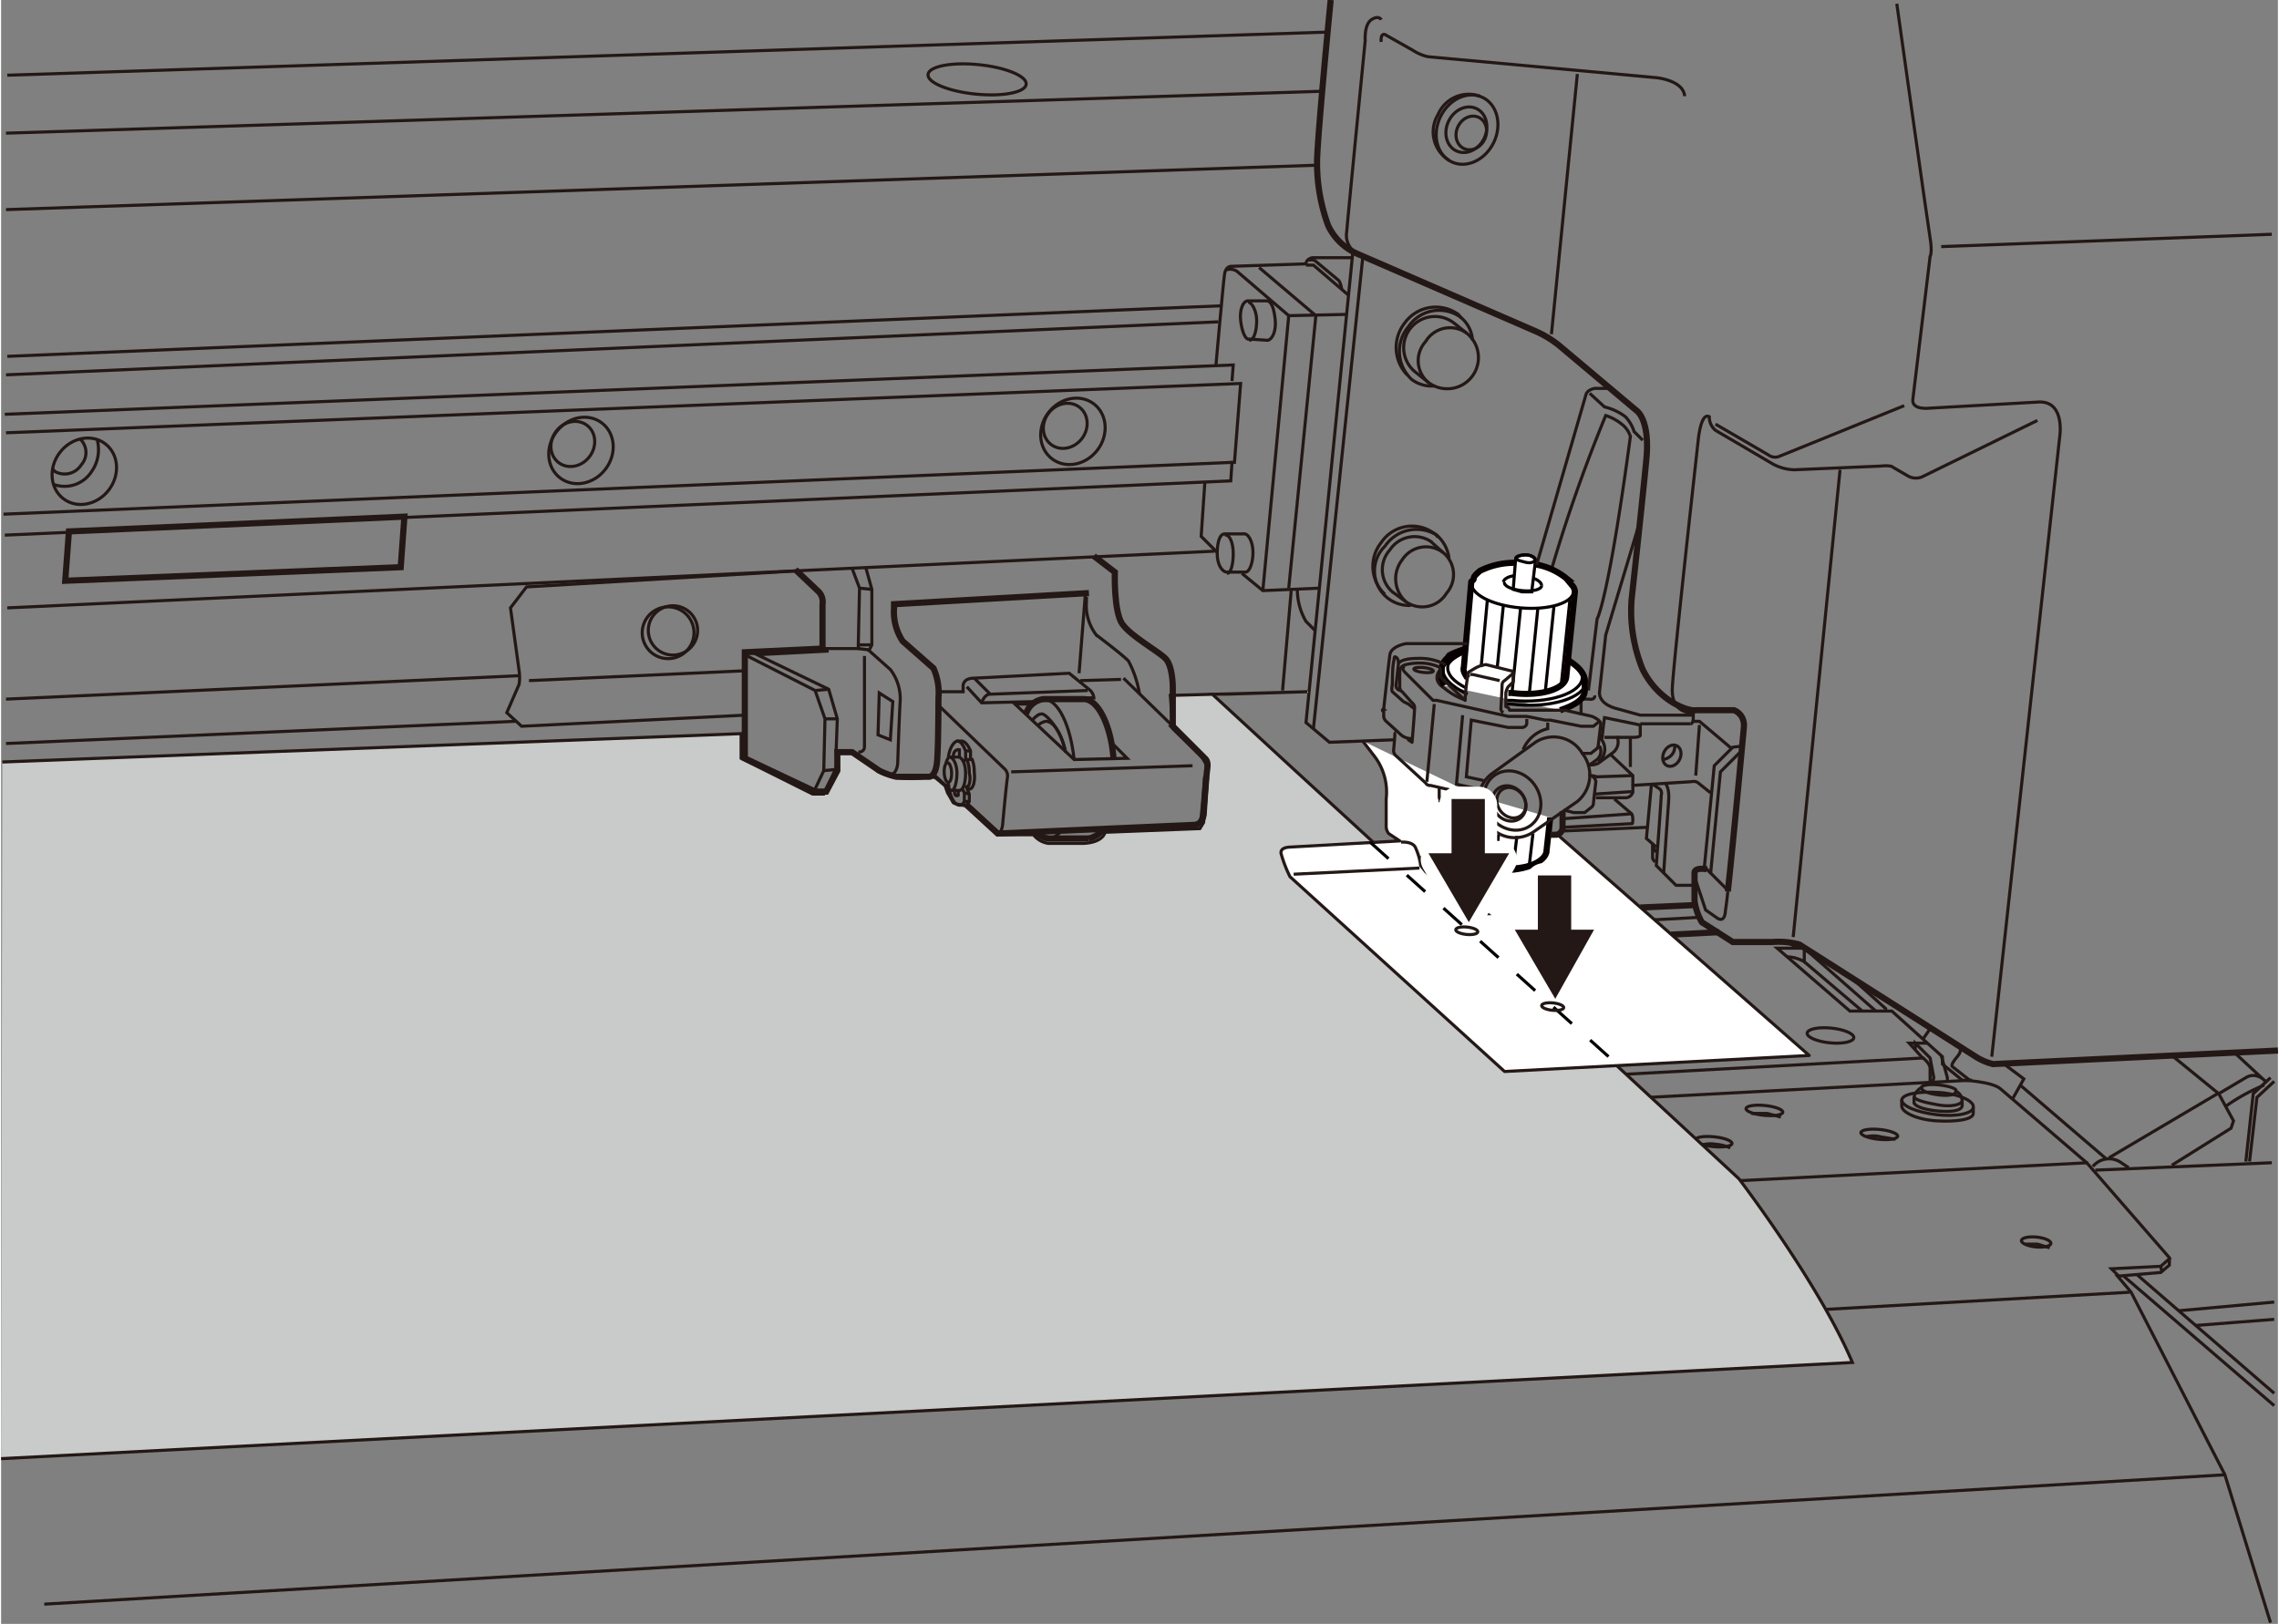 <svg id="レイヤー_1" data-name="レイヤー 1" xmlns="http://www.w3.org/2000/svg" width="65.1mm" height="46.4mm" viewBox="0 0 184.6 131.7"><rect x="0" y="0" width="184.6" height="131.7" fill="#808080" stroke="none"/><defs><style>.cls-1,.cls-10,.cls-12,.cls-2,.cls-3,.cls-6,.cls-9{fill:none;}.cls-1,.cls-11,.cls-2,.cls-3,.cls-4,.cls-5,.cls-9{stroke:#231815;}.cls-1,.cls-12,.cls-2,.cls-3,.cls-4,.cls-6,.cls-7,.cls-8{stroke-miterlimit:10;}.cls-1{stroke-width:0.1px;}.cls-12,.cls-2,.cls-4,.cls-5,.cls-6,.cls-8,.cls-9{stroke-width:0.25px;}.cls-3,.cls-7{stroke-width:0.5px;}.cls-4{fill:#c9caca;}.cls-5,.cls-7,.cls-8{fill:#fff;}.cls-10,.cls-5,.cls-9{stroke-linejoin:round;}.cls-6,.cls-7,.cls-8{stroke:#070001;}.cls-10,.cls-11,.cls-9{stroke-linecap:round;}.cls-10{stroke:#fff;stroke-width:3px;}.cls-11{fill:#231815;}.cls-12{stroke:#000;stroke-dasharray:2 2;}</style></defs><line class="cls-1" x1="26.3" y1="72.2" x2="23.4" y2="75.5"/><line class="cls-1" x1="27.5" y1="72.2" x2="24.8" y2="75.3"/><line class="cls-1" x1="28.8" y1="72.1" x2="26" y2="75.3"/><line class="cls-1" x1="30" y1="72.1" x2="27.3" y2="75.2"/><line class="cls-1" x1="31.3" y1="72" x2="28.5" y2="75.1"/><line class="cls-1" x1="32.5" y1="72" x2="29.8" y2="75.1"/><line class="cls-1" x1="33.2" y1="72.6" x2="31" y2="75"/><line class="cls-1" x1="33.6" y1="73.5" x2="32.3" y2="75"/><line class="cls-1" x1="33.8" y1="74.5" x2="33.5" y2="74.9"/><line class="cls-1" x1="6.4" y1="73.1" x2="5.8" y2="73.8"/><line class="cls-1" x1="7.7" y1="73.1" x2="6.3" y2="74.6"/><line class="cls-1" x1="8.9" y1="73" x2="6.7" y2="75.5"/><line class="cls-1" x1="10.2" y1="72.9" x2="7.2" y2="76.3"/><line class="cls-1" x1="11.4" y1="72.9" x2="8.4" y2="76.2"/><line class="cls-1" x1="12.6" y1="72.8" x2="9.7" y2="76.2"/><line class="cls-1" x1="13.9" y1="72.8" x2="10.9" y2="76.1"/><line class="cls-1" x1="15.1" y1="72.7" x2="12.1" y2="76.1"/><line class="cls-1" x1="16.4" y1="72.7" x2="13.4" y2="76"/><line class="cls-1" x1="17.6" y1="72.6" x2="14.7" y2="75.9"/><line class="cls-1" x1="16" y1="75.8" x2="16" y2="75.8"/><line class="cls-1" x1="18.9" y1="72.6" x2="16" y2="75.8"/><line class="cls-1" x1="20.1" y1="72.5" x2="17.2" y2="75.8"/><line class="cls-1" x1="21.3" y1="72.5" x2="18.4" y2="75.8"/><line class="cls-1" x1="22.6" y1="72.4" x2="19.7" y2="75.7"/><line class="cls-1" x1="23.8" y1="72.4" x2="21" y2="75.5"/><line class="cls-1" x1="25.1" y1="72.3" x2="22.3" y2="75.4"/><line class="cls-1" x1="16.5" y1="72.6" x2="19.8" y2="75.7"/><line class="cls-1" x1="15.2" y1="72.7" x2="18.5" y2="75.7"/><line class="cls-1" x1="14" y1="72.7" x2="17.3" y2="75.8"/><line class="cls-1" x1="12.8" y1="72.8" x2="16.1" y2="75.9"/><line class="cls-1" x1="11.5" y1="72.9" x2="14.8" y2="75.9"/><line class="cls-1" x1="10.3" y1="72.9" x2="13.5" y2="75.9"/><line class="cls-1" x1="9" y1="73" x2="12.2" y2="76"/><line class="cls-1" x1="7.8" y1="73.1" x2="11" y2="76"/><line class="cls-1" x1="6.5" y1="73.1" x2="9.7" y2="76.1"/><line class="cls-1" x1="5.3" y1="73.2" x2="8.5" y2="76.2"/><line class="cls-1" x1="6.7" y1="75.7" x2="7.3" y2="76.3"/><line class="cls-1" x1="31.4" y1="71.9" x2="33.8" y2="74.1"/><line class="cls-1" x1="30.1" y1="71.9" x2="33.3" y2="74.9"/><line class="cls-1" x1="28.9" y1="72" x2="32.2" y2="75"/><line class="cls-1" x1="27.7" y1="72" x2="30.9" y2="75.1"/><line class="cls-1" x1="26.4" y1="72.1" x2="29.7" y2="75.1"/><line class="cls-1" x1="25.2" y1="72.2" x2="28.5" y2="75.2"/><line class="cls-1" x1="23.9" y1="72.2" x2="27.2" y2="75.3"/><line class="cls-1" x1="22.7" y1="72.3" x2="26" y2="75.4"/><line class="cls-1" x1="21.4" y1="72.4" x2="24.7" y2="75.4"/><line class="cls-1" x1="20.2" y1="72.4" x2="23.5" y2="75.4"/><line class="cls-1" x1="19" y1="72.5" x2="22.3" y2="75.6"/><line class="cls-1" x1="17.7" y1="72.6" x2="20.9" y2="75.6"/><path class="cls-2" d="M115.7,31a2.3,2.3,0,0,1-.2-3.3,2.3,2.3,0,0,1,3.3-.7"/><path class="cls-2" d="M115.7,31a2.5,2.5,0,0,0,3.1-4l-1-.8a2.5,2.5,0,0,0-3.1,4Z"/><path class="cls-2" d="M116.2,31.3a2.7,2.7,0,0,1-1.8-.5,3.1,3.1,0,0,1-.3-4.3,3,3,0,0,1,4.2-.8,2.6,2.6,0,0,1,1,1.9"/><path class="cls-2" d="M114,30.4a3.2,3.2,0,0,1-.2-4.2,3.1,3.1,0,0,1,4.2-.8c.2.1.3.3.4.4"/><ellipse class="cls-2" cx="46.4" cy="36" rx="1.9" ry="1.7" transform="translate(-10.4 51.1) rotate(-52.7)"/><ellipse class="cls-2" cx="47" cy="36.5" rx="2.8" ry="2.5" transform="translate(-10.5 51.8) rotate(-52.7)"/><ellipse class="cls-2" cx="86.2" cy="34.5" rx="1.9" ry="1.7" transform="translate(6.6 82.2) rotate(-52.7)"/><ellipse class="cls-2" cx="86.9" cy="35" rx="2.8" ry="2.5" transform="translate(6.4 82.9) rotate(-52.7)"/><ellipse class="cls-2" cx="54.5" cy="51.2" rx="2" ry="2" transform="translate(-18.5 34.8) rotate(-30.6)"/><ellipse class="cls-2" cx="54.1" cy="51.3" rx="2.1" ry="2.1" transform="translate(-18.6 34.7) rotate(-30.6)"/><ellipse class="cls-2" cx="6.7" cy="38.2" rx="2.8" ry="2.5" transform="translate(-27.7 20.4) rotate(-52.7)"/><path class="cls-2" d="M7.8,35.7a3.1,3.1,0,0,1-.5,2.6,2.6,2.6,0,0,1-3,1"/><path class="cls-2" d="M6.4,35.6a1.5,1.5,0,0,1,.1,2.1,1.6,1.6,0,0,1-2.2.5c0-.1-.1-.1-.1-.2"/><path class="cls-2" d="M126.7,65.7l.8.2h.9l.5-.4a.4.4,0,0,0,.2-.3c0-.1.2-1.8.2-1.8s0-.4-.6-.6"/><path class="cls-2" d="M125.7,46.2a125.3,125.3,0,0,1,4.4-12.5,4,4,0,0,1,1.3.7,2,2,0,0,1,.7,1c-1.8,13.4-2.7,14.8-2.7,14.8l-.7,5.8"/><path class="cls-2" d="M117.1,53.8c0-.3.1-.7.3-.8a3.9,3.9,0,0,1,1.3-.4"/><line class="cls-2" x1="116.5" y1="55.2" x2="116.8" y2="54.9"/><path class="cls-2" d="M116.7,54.3s-.8.8.3,1.5a5.3,5.3,0,0,0,1.8,1"/><path class="cls-2" d="M128.8,31.9,130,33a4.6,4.6,0,0,1,1.7.8,3.1,3.1,0,0,1,.7,1.2l.7.7"/><path class="cls-2" d="M132.9,42.2l-2.8,9.3-.5,4.6s-.2,1,1.5,1.4l1.8.5h4.3"/><path class="cls-2" d="M129.2,56.4s.1.4-.5.3h-.6v1.3"/><path class="cls-2" d="M129.7,59.8h.1c0-.1.2-1.6.2-1.6l2.9.6v.8s.1.2-.6.2H130"/><path class="cls-2" d="M137,58.7s.2,0,.2-.5v-.4"/><line class="cls-2" x1="132.9" y1="58.7" x2="137" y2="58.7"/><path class="cls-2" d="M129.6,60.5a.9.9,0,0,1-.2,1.1l-.7.5"/><path class="cls-2" d="M128.6,62a1.3,1.3,0,0,0,.9-.1l1.1-.8a1.1,1.1,0,0,0,.4-1.4"/><path class="cls-2" d="M129.6,59.9h.1a1.3,1.3,0,0,1-.2,1.9"/><path class="cls-2" d="M130.5,61.2l1.8,1.7v1.3a.6.6,0,0,1-.6.5h-2.4"/><polyline class="cls-2" points="132.3 62.9 129.4 63 129 62.9"/><line class="cls-2" x1="132.2" y1="64.2" x2="129.2" y2="64.4"/><path class="cls-2" d="M132.2,63.7l4.8-.3s.4-.1.6.1l1,.8"/><polyline class="cls-2" points="141.2 60.5 140.4 60.6 138.9 62.1 138.1 70.3 139.9 72.1 140.1 72.1"/><polyline class="cls-2" points="141.2 61.1 140.9 61.1 139.4 62.6 138.6 70.9"/><line class="cls-2" x1="127.9" y1="56.4" x2="128.1" y2="56.6"/><path class="cls-2" d="M134.1,69.9c-.2-.2-.2-.3-.2-.4V68.4a1.3,1.3,0,0,0,.3.7"/><path class="cls-2" d="M130.8,64.8l1.4,1.2s.1.1.1.5-.1.3-.1.3l-5.6.3"/><line class="cls-2" x1="126.6" y1="66.4" x2="132.2" y2="66"/><path class="cls-2" d="M133.9,63.6l.6.4a.5.5,0,0,1,.1.5c0,.4-.4,5.7-.4,5.7l1.6,1.6h1.4"/><path class="cls-2" d="M134.9,63.5s.4.3.3,1.5-.4,5.8-.4,5.8"/><line class="cls-2" x1="126.5" y1="67.4" x2="133.4" y2="67.1"/><path class="cls-2" d="M133.9,63.6a.1.1,0,0,0-.1.1l-.4,4.3.8.7"/><path class="cls-3" d="M140,72.3c.4-3.6,1.2-12.2,1.3-13.3s-.8-1.4-.8-1.4h-3.1c-.6.1-3-.7-4.3-3.3a12.5,12.5,0,0,1-.9-5.7s.9-8.2,1.2-11.4-.8-3.9-.8-3.9l-6.3-5.3a8.4,8.4,0,0,0-1.8-1.1L110,20.6a4.7,4.7,0,0,1-2.4-2.3,14.7,14.7,0,0,1-.9-5.4c.1-2.7,1.1-12.9,1.1-12.9"/><path class="cls-2" d="M137.4,71.4l.8,2.4,1,.7c.6.3.6-.6.6-.6s.1-.6.2-1.6"/><path class="cls-3" d="M184.6,85.2l-23.1,1.1a4.8,4.8,0,0,1-1.4-.6l-14.3-9.1a6.4,6.4,0,0,0-2.2-.2h-3.2l-2.5-1.6a4.6,4.6,0,0,1-.6-1.8V70.8c0-.5,1-.3,1-.3"/><line class="cls-2" x1="145.3" y1="76" x2="149.1" y2="38.1"/><path class="cls-2" d="M137.2,57.8s-1.8.2-1.7-2,2.1-20.1,2.1-20.1.2-2.3.9-1.9a1.4,1.4,0,0,0,.5,1.1l4.6,2.7a3.8,3.8,0,0,0,1.8.5l7-.3s.8-.1,1,.1l1.2.7a1.3,1.3,0,0,0,1.3,0l9.2-4.5"/><path class="cls-2" d="M161.4,85.7l5.5-50.2s.5-2.9-1.6-2.9l-8.9.5s-1.5.2-1.4-.7l1.4-11.6s.2-.3,0-1.5-2.7-19-2.7-19"/><line class="cls-2" x1="157.3" y1="20" x2="184.1" y2="19"/><path class="cls-2" d="M139,34.4l4.3,2.5a.9.9,0,0,0,.9.1l10.1-4.1"/><path class="cls-2" d="M111.9,1.6s-.2-.4-.8,0-.5,1.7-.5,1.7-1.4,14.2-1.5,15.5a1.7,1.7,0,0,0,.9,1.8"/><path class="cls-2" d="M111.9,3.4s-.1-.7.3-.6l2.3,1.3a3.6,3.6,0,0,0,1.2.5l18.5,1.7s2.2.2,2.3,1.5"/><line class="cls-2" x1="127.8" y1="6" x2="125.7" y2="27.1"/><polyline class="cls-2" points="109.6 20.4 105.8 58.6 107.7 60.2 112.9 60"/><line class="cls-2" x1="110.4" y1="20.9" x2="106.4" y2="59.1"/><line class="cls-2" x1="99.8" y1="37.5" x2="0.2" y2="41.7"/><path class="cls-2" d="M100.9,46.4c.3,0,.6-.7.6-1.6s-.4-1.6-.8-1.5H99.2c-.4,0-.6.7-.6,1.6s.4,1.5.8,1.5Z"/><path class="cls-2" d="M99.2,43.4c.4-.1.7.6.7,1.5s-.2,1.6-.5,1.6"/><path class="cls-2" d="M109.5,20.9h-3.2s-.5.1-.5.5l-6.1.2s-.4,0-.5.6-.7,7.4-.7,7.4"/><polyline class="cls-2" points="105.8 21.5 106.4 21.5 109.2 23.9"/><path class="cls-2" d="M99.3,21.9a1,1,0,0,1,.9.1l4.2,3.6-2.1,22.3"/><polyline class="cls-2" points="97.6 39.1 97.3 43.5 98.6 44.8"/><polyline class="cls-2" points="100.6 46.5 102.3 47.9 106.9 47.7"/><polyline class="cls-2" points="102 21.7 106.6 25.6 104.4 47.7"/><line class="cls-2" x1="104.4" y1="25.6" x2="109" y2="25.5"/><path class="cls-2" d="M106,21.1s.4-.1.6.1l1.8,1.5s.2.1.3.8"/><path class="cls-2" d="M105.1,47.8a5.1,5.1,0,0,0,.7,2.6l.7.7"/><line class="cls-2" x1="104.6" y1="47.9" x2="103.9" y2="56"/><path class="cls-2" d="M102.7,27.6c.4-.1.7-.8.6-1.7s-.3-1.5-.7-1.5h-1.5c-.4,0-.7.7-.6,1.6s.4,1.6.7,1.5Z"/><path class="cls-2" d="M101.1,24.5c.3,0,.7.7.7,1.5s-.2,1.6-.6,1.6"/><polyline class="cls-2" points="137.1 58.5 137.7 58.5 140.3 60.7"/><line class="cls-2" x1="137.7" y1="58.8" x2="137.4" y2="62.9"/><line class="cls-2" x1="132.1" y1="62.2" x2="132.1" y2="59.8"/><line class="cls-2" x1="106.6" y1="13.4" x2="0.4" y2="17"/><line class="cls-2" x1="107.1" y1="7.4" x2="0.4" y2="10.8"/><line class="cls-2" x1="107.6" y1="2.6" x2="0.5" y2="6.1"/><polyline class="cls-2" points="0.5 28.9 96.5 24.9 99 24.8"/><line class="cls-2" x1="0.4" y1="30.4" x2="98.7" y2="26.1"/><polyline class="cls-2" points="0.3 33.6 99.9 29.6 99.8 30.9"/><polyline class="cls-2" points="0.4 35.1 100.5 31.1 100 37.5 99.8 37.5 99.7 39 0.3 43.4"/><line class="cls-2" x1="98.4" y1="44.7" x2="0.5" y2="49.3"/><polygon class="cls-3" points="32.4 46 5.2 47.1 5.5 43.1 32.7 41.9 32.4 46"/><line class="cls-2" x1="60.2" y1="60.7" x2="0.4" y2="63.5"/><line class="cls-2" x1="41.7" y1="58.5" x2="0.4" y2="60.3"/><line class="cls-2" x1="42.8" y1="55.2" x2="60.3" y2="54.4"/><line class="cls-2" x1="0.4" y1="56.7" x2="42" y2="54.8"/><path class="cls-2" d="M64.5,46.3,42.6,47.6l-1.3,1.7.7,5.1a3.8,3.8,0,0,1,0,1.1l-1,2.3,1.2,1.1L60.3,58"/><line class="cls-2" x1="108.8" y1="74.9" x2="0.2" y2="80.8"/><line class="cls-3" x1="137.4" y1="73.4" x2="132.9" y2="73.6"/><line class="cls-2" x1="109.9" y1="75.8" x2="0.4" y2="81.9"/><line class="cls-2" x1="137.6" y1="74.4" x2="134" y2="74.6"/><line class="cls-3" x1="135.4" y1="75.8" x2="139.3" y2="75.6"/><line class="cls-2" x1="0.5" y1="83.3" x2="111.3" y2="77.1"/><line class="cls-2" x1="0.4" y1="94.3" x2="155.9" y2="85.8"/><line class="cls-2" x1="0.4" y1="96.1" x2="159.8" y2="87.6"/><path class="cls-2" d="M144.8,76.4l.9.5H144l5.9,5.1h3.4l4.1,3.7v.6l1.6,1.3s2.4.1,3.1.7l7,6,6.7,7.7v.6l-.7.6-3.5.3,1.1,1.3,7.6,14.8,3.7,12"/><path class="cls-2" d="M156.4,87.8V86.7s.1-.4-.7-1l-1-1.1h1.5"/><polyline class="cls-2" points="155.2 85.1 155.2 84.6 156.4 85.8 156.7 87.4 156.6 87.8"/><polyline class="cls-2" points="157.8 87.7 157.8 87.4 157.5 86.3 157.3 85.6"/><path class="cls-2" d="M113.9,48.8a2.5,2.5,0,0,1-.3-3.4,2.3,2.3,0,0,1,3.3-.6"/><path class="cls-2" d="M113.9,48.8a2.3,2.3,0,0,0,3.3-.7,2.3,2.3,0,0,0-.3-3.3l-1-.9a2.4,2.4,0,0,0-3.3.7,2.4,2.4,0,0,0,.2,3.4Z"/><path class="cls-2" d="M114.3,49.1a2.8,2.8,0,0,1-2.1-4.8,3.1,3.1,0,0,1,4.2-.9,3,3,0,0,1,1,1.9"/><path class="cls-2" d="M112.2,48.2a3.1,3.1,0,0,1-.3-4.2,3,3,0,0,1,4.2-.8.8.8,0,0,1,.4.4"/><ellipse class="cls-2" cx="118.8" cy="10.5" rx="2.9" ry="2.4" transform="translate(57.7 112.9) rotate(-64.2)"/><ellipse class="cls-2" cx="118.9" cy="10.5" rx="1.9" ry="1.6" transform="translate(57.6 113) rotate(-64.2)"/><ellipse class="cls-2" cx="135.5" cy="61.3" rx="0.9" ry="0.7" transform="translate(21.3 156.6) rotate(-64.2)"/><path class="cls-2" d="M135.7,60.5a1.1,1.1,0,0,1-.1.5,1.1,1.1,0,0,1-.9.6"/><ellipse class="cls-2" cx="119.2" cy="10.8" rx="1.4" ry="1.2" transform="translate(57.6 113.4) rotate(-64.2)"/><path class="cls-2" d="M117.4,13a2.7,2.7,0,0,1-.9-3.7,2.7,2.7,0,0,1,3.4-1.5"/><ellipse class="cls-2" cx="7.5" cy="97.3" rx="0.4" ry="1.5" transform="translate(-90.1 95) rotate(-84.3)"/><ellipse class="cls-2" cx="165.1" cy="100.8" rx="0.4" ry="1.2" transform="translate(48.3 255) rotate(-84.3)"/><path class="cls-2" d="M164.1,100.9h1l1,.3"/><ellipse class="cls-2" cx="148.4" cy="84" rx="0.6" ry="1.9" transform="translate(50 223.3) rotate(-84.3)"/><path class="cls-2" d="M159,89.3c-.1.3-.9.5-2,.3s-1.9-.4-1.9-.7"/><path class="cls-2" d="M158.5,88.5c0,.3-.6.4-1.4.3s-1.4-.3-1.4-.6"/><path class="cls-2" d="M159,89.3v.4c-.1.4-.9.5-2,.4s-1.9-.4-1.9-.7v-.5a1.4,1.4,0,0,1,.6-.7c0-.2.7-.3,1.5-.2s1.4.3,1.3.5A.9.9,0,0,1,159,89.3Z"/><path class="cls-2" d="M159.9,89.8c0,.5-1.4.8-3,.6s-2.8-.7-2.8-1.2"/><path class="cls-2" d="M159.9,90.3c0,.5-1.4.7-3,.6s-2.8-.7-2.8-1.2v-.5c.1-.5,1.4-.7,3-.6s2.9.7,2.8,1.2Z"/><ellipse class="cls-2" cx="116.1" cy="91.5" rx="0.4" ry="1.5" transform="translate(13.5 197.9) rotate(-84.3)"/><path class="cls-2" d="M114.9,91.6h1.3a1.8,1.8,0,0,1,1.1.3"/><ellipse class="cls-2" cx="112" cy="94.1" rx="0.4" ry="1.5" transform="translate(7.2 196.1) rotate(-84.3)"/><path class="cls-2" d="M110.8,94.2a2.4,2.4,0,0,1,1.2,0l1.2.2"/><ellipse class="cls-2" cx="129.5" cy="90.8" rx="0.4" ry="1.5" transform="translate(26.2 210.6) rotate(-84.3)"/><path class="cls-2" d="M128.3,91a2.7,2.7,0,0,1,1.3-.1,2.9,2.9,0,0,1,1.1.3"/><ellipse class="cls-2" cx="125.4" cy="93.4" rx="0.4" ry="1.5" transform="translate(19.9 208.8) rotate(-84.3)"/><path class="cls-2" d="M124.2,93.6a2.3,2.3,0,0,1,1.2-.1,2.1,2.1,0,0,1,1.2.3"/><ellipse class="cls-2" cx="152.4" cy="92.1" rx="0.4" ry="1.5" transform="translate(45.5 234.5) rotate(-84.3)"/><path class="cls-2" d="M151.2,92.2a2.4,2.4,0,0,1,1.2,0l1.2.2"/><ellipse class="cls-2" cx="143.1" cy="90.1" rx="0.4" ry="1.5" transform="translate(39.1 223.5) rotate(-84.3)"/><path class="cls-2" d="M141.9,90.3h1.3l1.1.3"/><ellipse class="cls-2" cx="139" cy="92.7" rx="0.4" ry="1.5" transform="translate(32.8 221.7) rotate(-84.3)"/><path class="cls-2" d="M137.8,92.9a2.3,2.3,0,0,1,1.2-.1,3.5,3.5,0,0,1,1.2.3"/><ellipse class="cls-2" cx="102.7" cy="92.2" rx="0.4" ry="1.5" transform="translate(0.7 185.2) rotate(-84.3)"/><path class="cls-2" d="M101.5,92.3h1.3a1.8,1.8,0,0,1,1.1.3"/><ellipse class="cls-2" cx="98.6" cy="94.9" rx="0.4" ry="1.5" transform="translate(-5.7 183.5) rotate(-84.3)"/><path class="cls-2" d="M97.4,95h1.3l1.1.3"/><ellipse class="cls-2" cx="89.3" cy="92.9" rx="0.4" ry="1.5" transform="translate(-12 172.5) rotate(-84.3)"/><path class="cls-2" d="M88.1,93h1.3l1.1.3"/><ellipse class="cls-2" cx="85.2" cy="95.6" rx="0.4" ry="1.5" transform="translate(-18.5 170.8) rotate(-84.3)"/><path class="cls-2" d="M84,95.7a2.4,2.4,0,0,1,1.2,0,2.1,2.1,0,0,1,1.2.3"/><ellipse class="cls-2" cx="75.9" cy="93.7" rx="0.4" ry="1.5" transform="translate(-24.9 159.8) rotate(-84.3)"/><path class="cls-2" d="M74.7,93.8H76l1.1.3"/><ellipse class="cls-2" cx="71.6" cy="96.3" rx="0.4" ry="1.5" transform="translate(-31.3 157.9) rotate(-84.3)"/><path class="cls-2" d="M70.4,96.4h1.3l1.1.3"/><ellipse class="cls-2" cx="62.4" cy="94.3" rx="0.4" ry="1.5" transform="matrix(0.1, -0.99, 0.99, 0.1, -37.66, 146.97)"/><path class="cls-2" d="M61.2,94.4a5.5,5.5,0,0,1,1.3,0,1.8,1.8,0,0,1,1.1.3"/><ellipse class="cls-2" cx="58" cy="97" rx="0.4" ry="1.5" transform="translate(-44.3 145) rotate(-84.3)"/><path class="cls-2" d="M56.8,97.1H58l1.2.3"/><ellipse class="cls-2" cx="48.7" cy="95.1" rx="0.4" ry="1.5" transform="translate(-50.8 134) rotate(-84.3)"/><ellipse class="cls-2" cx="40.6" cy="76" rx="0.3" ry="0.9" transform="translate(-39.1 108.8) rotate(-84.3)"/><path class="cls-2" d="M47.5,95.2a2.8,2.8,0,0,1,1.3,0,1.8,1.8,0,0,1,1.1.3"/><ellipse class="cls-2" cx="44.4" cy="97.8" rx="0.4" ry="1.5" transform="translate(-57.4 132.1) rotate(-84.3)"/><path class="cls-2" d="M43.2,97.9a2.4,2.4,0,0,1,1.2,0,2.1,2.1,0,0,1,1.2.3"/><ellipse class="cls-2" cx="7.5" cy="97.4" rx="0.4" ry="1.5" transform="translate(-90.1 95.1) rotate(-84.3)"/><path class="cls-2" d="M6.3,97.5H7.6l1.1.3"/><ellipse class="cls-2" cx="21.3" cy="96.5" rx="0.4" ry="1.5" transform="translate(-76.9 108.1) rotate(-84.3)"/><path class="cls-2" d="M20.1,96.7h1.3l1.1.3"/><ellipse class="cls-2" cx="35.1" cy="95.8" rx="0.4" ry="1.5" transform="translate(-63.7 121.2) rotate(-84.3)"/><path class="cls-2" d="M33.9,96a2.7,2.7,0,0,1,1.3-.1,1.6,1.6,0,0,1,1.1.3"/><ellipse class="cls-2" cx="30.6" cy="98.5" rx="0.4" ry="1.5" transform="translate(-70.4 119.1) rotate(-84.3)"/><path class="cls-2" d="M29.4,98.6h1.3a1.6,1.6,0,0,1,1.1.3"/><ellipse class="cls-2" cx="16.8" cy="99.3" rx="0.4" ry="1.5" transform="translate(-83.7 106) rotate(-84.3)"/><path class="cls-2" d="M15.6,99.4a2.4,2.4,0,0,1,1.2,0,2.1,2.1,0,0,1,1.2.3"/><ellipse class="cls-2" cx="2.8" cy="100.1" rx="0.4" ry="1.5" transform="translate(-97 92.8) rotate(-84.3)"/><ellipse class="cls-2" cx="2.9" cy="100.1" rx="0.4" ry="1.5" transform="translate(-97 92.9) rotate(-84.3)"/><path class="cls-2" d="M1.7,100.2a2.4,2.4,0,0,1,1.2,0,2.1,2.1,0,0,1,1.2.3"/><line class="cls-2" x1="1" y1="114.5" x2="172.6" y2="104.8"/><path class="cls-2" d="M119.9,96.4l2.2,2.4a2.3,2.3,0,0,0,2,.8h4.7s2.2-.2,1.2-1.3-1.8-2-1.8-2Z"/><line class="cls-2" x1="128.4" y1="96.4" x2="169.2" y2="94.3"/><line class="cls-2" x1="120.4" y1="96.9" x2="0.5" y2="103.5"/><polyline class="cls-2" points="176 85.6 179.8 88.7 181 90.9 180.8 91.5 176 94.5"/><line class="cls-2" x1="170.9" y1="93.9" x2="179.7" y2="88.7"/><path class="cls-2" d="M179.8,88.7l2.2-1.3s.8-.6,1.7.4L181,85.3"/><path class="cls-2" d="M180.4,89.7a15.7,15.7,0,0,1,3.1-1.7"/><polyline class="cls-2" points="182 94.2 182.6 88.7 184 87.4"/><polyline class="cls-2" points="184.3 87.7 182.9 89 182.3 94.2"/><line class="cls-2" x1="169.8" y1="94.9" x2="184.1" y2="94.3"/><line class="cls-2" x1="163.7" y1="88" x2="170.7" y2="94"/><path class="cls-2" d="M169.6,94.6a1.7,1.7,0,0,1,2.3-.3l.6.4"/><polyline class="cls-2" points="162.4 86.3 164 87.5 163.1 89.1"/><line class="cls-2" x1="156.5" y1="83.3" x2="155.8" y2="84.3"/><path class="cls-2" d="M158.6,84.7s.6.3,0,1-.4.8-.4.8l1.4,1.1"/><polyline class="cls-2" points="149.8 79.1 152.8 81.8 152.8 82"/><path class="cls-2" d="M144.8,77.6a2.9,2.9,0,0,1,1.4.4V76.9L152,82"/><line class="cls-2" x1="150.9" y1="82" x2="146.2" y2="78"/><polyline class="cls-2" points="171.7 103.5 171.1 102.9 175.1 102.7 175.9 102"/><line class="cls-2" x1="175.2" y1="103.2" x2="175.1" y2="102.7"/><line class="cls-2" x1="172.1" y1="103.5" x2="184.3" y2="114"/><line class="cls-2" x1="173.2" y1="103.4" x2="184.3" y2="113"/><line class="cls-2" x1="176.6" y1="106.3" x2="184.3" y2="105.6"/><line class="cls-2" x1="177.9" y1="107.5" x2="184.3" y2="107"/><line class="cls-2" x1="180.4" y1="119.6" x2="3.5" y2="130.1"/><ellipse class="cls-2" cx="79.2" cy="6.5" rx="1.2" ry="4" transform="translate(64.8 84.6) rotate(-84.3)"/><path class="cls-4" d="M.1,61.8,60,59.5v2l5.8,2.9h.9l1-2.1.2-1.2h1.2l1.7,1.2a5,5,0,0,0,2.1.8,9,9,0,0,0,1.8,0s.8-.3,1.2.1l.6.5c.1.1.2.6.3.7l.4.7c.3.2.9.1,1.2.4l2.7,2.2h2.6a1.9,1.9,0,0,0,1.2.7h2.9c1.6-.1,1.7-.9,1.7-.9l7.7-.3.3-.5.2-3V62l-.4-.7L95,59.1l-.2-2.7,11.1-.3-6.6.2H98.2l6.4,5.9,26.8,24.6,9.5,8.8s6.5,8.5,9.2,14.9L0,118.3"/><path class="cls-5" d="M126.2,67.7l20.4,17.9-24.7,1.3L104.5,71.1a10.8,10.8,0,0,1-.7-1.8c-.2-.6.7-.6.7-.6l8.9-.5-.9-.6a1,1,0,0,1-.2-.5V64.8a4.8,4.8,0,0,0-.9-3.4l-1-1.3"/><path class="cls-3" d="M64.4,46.2,66.3,48a1.2,1.2,0,0,1,.3,1v3.6l-6.3.3v8.6l5.7,2.7h.9l.9-1.7V61H69l2.2,1.5a6.2,6.2,0,0,0,1.4.5h2.6s.6.1.7-1.4.1-5,.1-5a4.9,4.9,0,0,0-.4-2.4l-2.5-2.2a4.3,4.3,0,0,1-.7-2.7V49l15.8-.9"/><path class="cls-2" d="M92.3,56.3a8.4,8.4,0,0,0-.9-2.7c-.6-.6-2.6-2.1-2.6-2.1a3.9,3.9,0,0,1-.8-2.7v-.4"/><path class="cls-2" d="M70.1,46l.5,1.8v4.5l-.2.4h-.1l1.8,1.6a3.9,3.9,0,0,1,.8,2.5c-.1,1.7-.2,5-.2,5s0,1.7-1.5.8"/><polyline class="cls-2" points="69 46.1 69.6 47.7 69.5 52.3 69.5 52.6 66.6 52.6"/><line class="cls-2" x1="69.6" y1="47.7" x2="70.6" y2="47.8"/><line class="cls-2" x1="69.5" y1="52.3" x2="70.6" y2="52.3"/><line class="cls-2" x1="69.5" y1="52.6" x2="70.3" y2="52.7"/><path class="cls-2" d="M70,53.2v7.4s0,.4-.5.4"/><polyline class="cls-2" points="60.3 53.1 66 56 66.8 58.3 66.7 62.5 65.9 64.2"/><polyline class="cls-2" points="67.7 61 67.8 58.3 67.1 55.9 61.3 53.1 67.1 52.8"/><line class="cls-2" x1="66" y1="56" x2="67.1" y2="55.9"/><line class="cls-2" x1="66.8" y1="58.3" x2="67.8" y2="58.3"/><line class="cls-2" x1="66.7" y1="62.5" x2="67.7" y2="62.4"/><line class="cls-2" x1="75.6" y1="62.8" x2="76.8" y2="63.9"/><path class="cls-2" d="M76,57.2l5.3,5.1a.8.8,0,0,1,.3.7c-.1.6-.4,3.9-.4,3.9s-.1.9-.5.6"/><line class="cls-2" x1="81.9" y1="62.6" x2="96.6" y2="62.1"/><path class="cls-2" d="M86,67.3a1.5,1.5,0,0,1-1,.7"/><path class="cls-2" d="M84.5,56.7c1.2,0,2.2,2.1,2.5,4.9"/><path class="cls-3" d="M83.1,57.9a1.7,1.7,0,0,1,1.4-1.2h3.2c1.2-.1,2.3,2.1,2.5,4.9"/><path class="cls-3" d="M83.9,67.4A1.4,1.4,0,0,0,85,68h3.2a1.9,1.9,0,0,0,1.1-.7"/><path class="cls-2" d="M83.6,58.4c.3-.3.5-.5.8-.5S86,59.2,86.3,61"/><path class="cls-2" d="M84,58.9a1.3,1.3,0,0,1,.7-.4c.7,0,1.3,1.1,1.6,2.5"/><path class="cls-2" d="M76.6,63.6c.1.3.3.5.5.5h.6c.3,0,.5-.6.5-1.4s-.3-1.3-.6-1.3h-.7c-.1,0-.2.2-.3.5"/><path class="cls-2" d="M76.9,61.4c.3,0,.6.6.6,1.3s-.2,1.4-.4,1.4"/><path class="cls-2" d="M78.3,61.6a2.7,2.7,0,0,1,.2,1.1,1.6,1.6,0,0,1-.2,1.3"/><path class="cls-2" d="M78.7,61.5a2.7,2.7,0,0,1,.2,1.1c.1.8-.1,1.4-.4,1.4h-.1"/><path class="cls-2" d="M76.8,61.4c.1-.7.4-1.2.7-1.3h.4c.2,0,.5.3.7.8v.7h-.3"/><path class="cls-2" d="M78.2,63.7l.3.7V65c-.1.2-.2.3-.4.3h-.4c-.4,0-.8-.7-.9-1.8"/><path class="cls-2" d="M77.5,60.1c.3,0,.5.3.7.8v.7l-.2.2"/><ellipse class="cls-2" cx="76.7" cy="62.7" rx="0.3" ry="0.8" transform="translate(-2.7 3.5) rotate(-2.6)"/><polyline class="cls-2" points="83.6 57.1 82.2 57.1 87 61.6 91.3 61.5 90.1 60.3"/><path class="cls-2" d="M76,56.1h2v-.4s-.1-.7.9-.7l7.7-.4,1.6,1.3a1,1,0,0,1,.4.7H88"/><polyline class="cls-2" points="78.3 55.7 79.5 57 83.8 56.9"/><path class="cls-2" d="M79.5,57s.2-.7.7-.7l7.9-.3"/><line class="cls-2" x1="80.2" y1="56.3" x2="78.9" y2="55"/><line class="cls-2" x1="87.5" y1="55.2" x2="90.8" y2="55.1"/><path class="cls-2" d="M77.9,63.9l.2.4V65c-.1.2-.2.3-.4.3"/><line class="cls-2" x1="78.1" y1="64.3" x2="78.5" y2="64.4"/><line class="cls-2" x1="78.6" y1="60.9" x2="78.2" y2="60.9"/><line class="cls-2" x1="78.5" y1="65" x2="78.1" y2="65"/><path class="cls-2" d="M77.7,61.4v-.6s-.5-.1-.5.6"/><path class="cls-2" d="M77.6,64.1v.4s-.3.2-.3-.3"/><polygon class="cls-2" points="72.3 56.9 72.1 60 71.1 59.6 71.2 56.2 72.3 56.9"/><path class="cls-3" d="M78.3,65.3l2.5,2.3,15.9-.7s.6,0,.7-.5.3-3.4.3-3.4"/><path class="cls-3" d="M94.8,58.7l2.8,2.8s.3.2.2.8-.3,3.8-.3,3.8-.2.9-.6.6"/><line class="cls-2" x1="91" y1="55" x2="94.8" y2="58.7"/><line class="cls-2" x1="87.9" y1="48.3" x2="87.4" y2="54.6"/><path class="cls-3" d="M88.6,45.1l1.7,1.3s-.1,3.2.6,4.2,2.9,2.2,3.5,2.8.6,2.3.6,2.3v3.2"/><line class="cls-6" x1="121.1" y1="51.2" x2="121.7" y2="51.6"/><path class="cls-7" d="M117.7,64l-.4,4.2c-.1.9,1.6,2,3.8,2.3s4.2-.6,4.2-1.5l.3-2.7"/><path class="cls-6" d="M125.3,69c-.1.9-1.9,1.5-4.2,1.3s-3.9-1.2-3.8-2.1"/><line class="cls-6" x1="121.4" y1="67.7" x2="121.2" y2="70.3"/><line class="cls-6" x1="120.1" y1="66.5" x2="119.7" y2="70"/><line class="cls-6" x1="119" y1="64.5" x2="118.5" y2="69.6"/><line class="cls-6" x1="122.9" y1="67.8" x2="122.6" y2="70.3"/><line class="cls-6" x1="124.2" y1="67.6" x2="123.9" y2="70.2"/><path class="cls-7" d="M126.4,57.6c1.2-.4,2-.9,2-1.6v-.7c.1-1.3-2.4-2.7-5.6-3s-5.9.6-6,1.9v.7a2.5,2.5,0,0,0,.2.7"/><path class="cls-6" d="M118.8,55.8c-1-.5-1.6-1.1-1.5-1.8s2.6-2,5.6-1.7,5.4,1.5,5.3,2.7-2.7,2.1-5.7,1.8h-.4"/><path class="cls-6" d="M118.9,56.3c-1.3-.6-2.1-1.4-2-2.1s2.8-2.2,6-1.9,5.7,1.7,5.6,3-2.9,2.2-6.1,1.8H122"/><path class="cls-7" d="M122.2,56.2h.3c2.3.3,4.3-.3,4.4-1.3l.7-6.9a.8.8,0,0,0-.2-.5l-.5-.6a5.4,5.4,0,0,0-3.4-1.2,6.2,6.2,0,0,0-3.6.6c-.1.1-.5.4-.5.6s-.2.2-.2.3l-.6,6.9c-.1.3.1.6.3.9"/><path class="cls-6" d="M121.8,47.2c.1-.4.8-.6,1.6-.5s1.5.4,1.5.8"/><path class="cls-6" d="M127.5,48c-.1.9-2,1.5-4.3,1.3s-4.1-1.1-4-2.1"/><line class="cls-6" x1="122.5" y1="56.2" x2="123.2" y2="49.3"/><line class="cls-6" x1="121.3" y1="54.2" x2="121.8" y2="49.1"/><line class="cls-6" x1="120" y1="54.1" x2="120.5" y2="48.7"/><line class="cls-6" x1="123.9" y1="56.3" x2="124.6" y2="49.3"/><line class="cls-6" x1="125.2" y1="56.1" x2="125.9" y2="49.2"/><line class="cls-6" x1="126.5" y1="55.5" x2="127.2" y2="48.6"/><path class="cls-8" d="M123.6,45c-.4,0-.8.1-.8.3l-.2,2.5.7.2h.8l.3-2.5C124.4,45.2,124,45,123.6,45Z"/><path class="cls-6" d="M124.4,45.4c-.1.2-.4.3-.8.2s-.8-.2-.8-.3.4-.3.8-.3S124.4,45.2,124.4,45.4Z"/><path class="cls-6" d="M124.9,47.5c0,.3-.7.5-1.6.4s-1.5-.4-1.4-.7"/><path class="cls-9" d="M114.1,60l.3.2s.2-2.4.2-2.7a.5.5,0,0,0-.2-.5l-.8-.9c-.2-.1-.2-.4-.2-.4V54.5a.6.6,0,0,1,.5-.6,4.8,4.8,0,0,1,1.6-.1,3.9,3.9,0,0,1,1.1.3.4.4,0,0,1,.1.3v.5l2,1.9a15.4,15.4,0,0,1,.2-1.9,1,1,0,0,1,.1-.4l.5-.3a2.3,2.3,0,0,1,.9-.3l2,.5c.3,0,.2.5.2.5v.4l-.3.3s-.2.1-.3.6v1.1s.3.1.3.3h4.5l2.2.5s.7.3.7.6l-.2,1.7a.5.5,0,0,1-.1.3l-.5.4h-.7"/><path class="cls-2" d="M113.1,59.4s-.1,0-.1.2-.1,1.3-.1,1.3a.6.6,0,0,0,.2.4l2.4,2.2a.4.4,0,0,0,.4.2l3.9.9"/><path class="cls-2" d="M113.8,54s-.3.2,0,.5l2.3,2.3h.3l5.8,1.3h1.5l1.5.3h.4l2.5.5h1l.5-.4"/><path class="cls-2" d="M123.7,58.3v.4a.4.4,0,0,1-.4.3h-1.1l-3-.6-.4,4.6,1.4.3"/><polyline class="cls-2" points="119.8 64 118 63.6 118.5 58"/><line class="cls-2" x1="116.2" y1="57.1" x2="115.6" y2="63.4"/><path class="cls-2" d="M123.4,60.8a2.9,2.9,0,0,1,2-1.7v-.5"/><path class="cls-2" d="M118.9,52.2h-5s-1.2.2-1.3.9-.5,4.4-.5,4.4a.1.1,0,0,0,0,.2v.4a.6.6,0,0,0,.2.4l1.1,1a1.3,1.3,0,0,0,1,.4"/><path class="cls-2" d="M130.3,31.5h-1.1s-.6.1-.7.5l-4,13.8"/><path class="cls-2" d="M122.6,54.6l-.7.6a.4.4,0,0,0-.2.3c0,.2-.1,2-.1,2a.4.4,0,0,0,.2.3"/><path class="cls-2" d="M119.1,54.7h.2l2.2.5"/><path class="cls-2" d="M117.1,53.9a4.4,4.4,0,0,0-2.3-.5c-1.3,0-1.5.4-1.5.4l-.2,1.8a.4.4,0,0,0,.4.4"/><path class="cls-2" d="M113.3,53.8s0-.4-.2-.5-.1,0-.2.4-.1,1.8-.1,1.8-.1.5,0,.6l.9.8.4.2.5.4"/><ellipse class="cls-2" cx="122.3" cy="65.2" rx="2.2" ry="2.5" transform="matrix(0.81, -0.59, 0.59, 0.81, -15, 84.27)"/><ellipse class="cls-2" cx="122.3" cy="65.2" rx="1.3" ry="1.5" transform="translate(-15 84.3) rotate(-36)"/><ellipse class="cls-2" cx="122.4" cy="65.2" rx="1.1" ry="1.3" transform="translate(-14.9 84.3) rotate(-36)"/><path class="cls-2" d="M127.8,65a2.8,2.8,0,0,0,.4-3.9,2.7,2.7,0,0,0-3.8-.9l-3.6,2.6a2.7,2.7,0,0,0-.4,3.8,2.7,2.7,0,0,0,3.8.9Z"/><path class="cls-2" d="M117.5,65.8l-.7-.7a.8.8,0,0,1-.2-.5v-.7"/><path class="cls-3" d="M126.6,65.8v1.3a.6.6,0,0,1-.5.6h-.5"/><ellipse class="cls-2" cx="115.3" cy="54.3" rx="0.2" ry="0.8" transform="translate(48.9 163.1) rotate(-83.8)"/><path class="cls-2" d="M113.5,68.3s1-.1,1.2.5a5.1,5.1,0,0,1,.4,1.4l.4.5,3.9,3.4h1.1L115,69.5"/><line class="cls-2" x1="104.8" y1="70.9" x2="115" y2="70.4"/><polygon class="cls-10" points="125.1 75.9 125.1 71.5 126.8 71.5 126.8 75.9 128.3 75.9 126 80 123.6 75.9 125.1 75.9"/><polygon class="cls-11" points="125.1 75.9 125.1 71.5 126.8 71.5 126.8 75.9 128.3 75.9 126 80 123.6 75.9 125.1 75.9"/><polygon class="cls-10" points="118.1 69.7 118.1 65.3 119.8 65.3 119.8 69.7 121.4 69.7 119 73.8 116.6 69.7 118.1 69.7"/><polygon class="cls-11" points="118.1 69.7 118.1 65.3 119.8 65.3 119.8 69.7 121.4 69.7 119 73.8 116.6 69.7 118.1 69.7"/><line class="cls-12" x1="111" y1="68.3" x2="131" y2="86.3"/><ellipse class="cls-2" cx="125.9" cy="81.7" rx="0.3" ry="0.9" transform="translate(32 198.8) rotate(-84.3)"/><ellipse class="cls-2" cx="118.9" cy="75.5" rx="0.3" ry="0.9" transform="translate(31.9 186.3) rotate(-84.3)"/></svg>